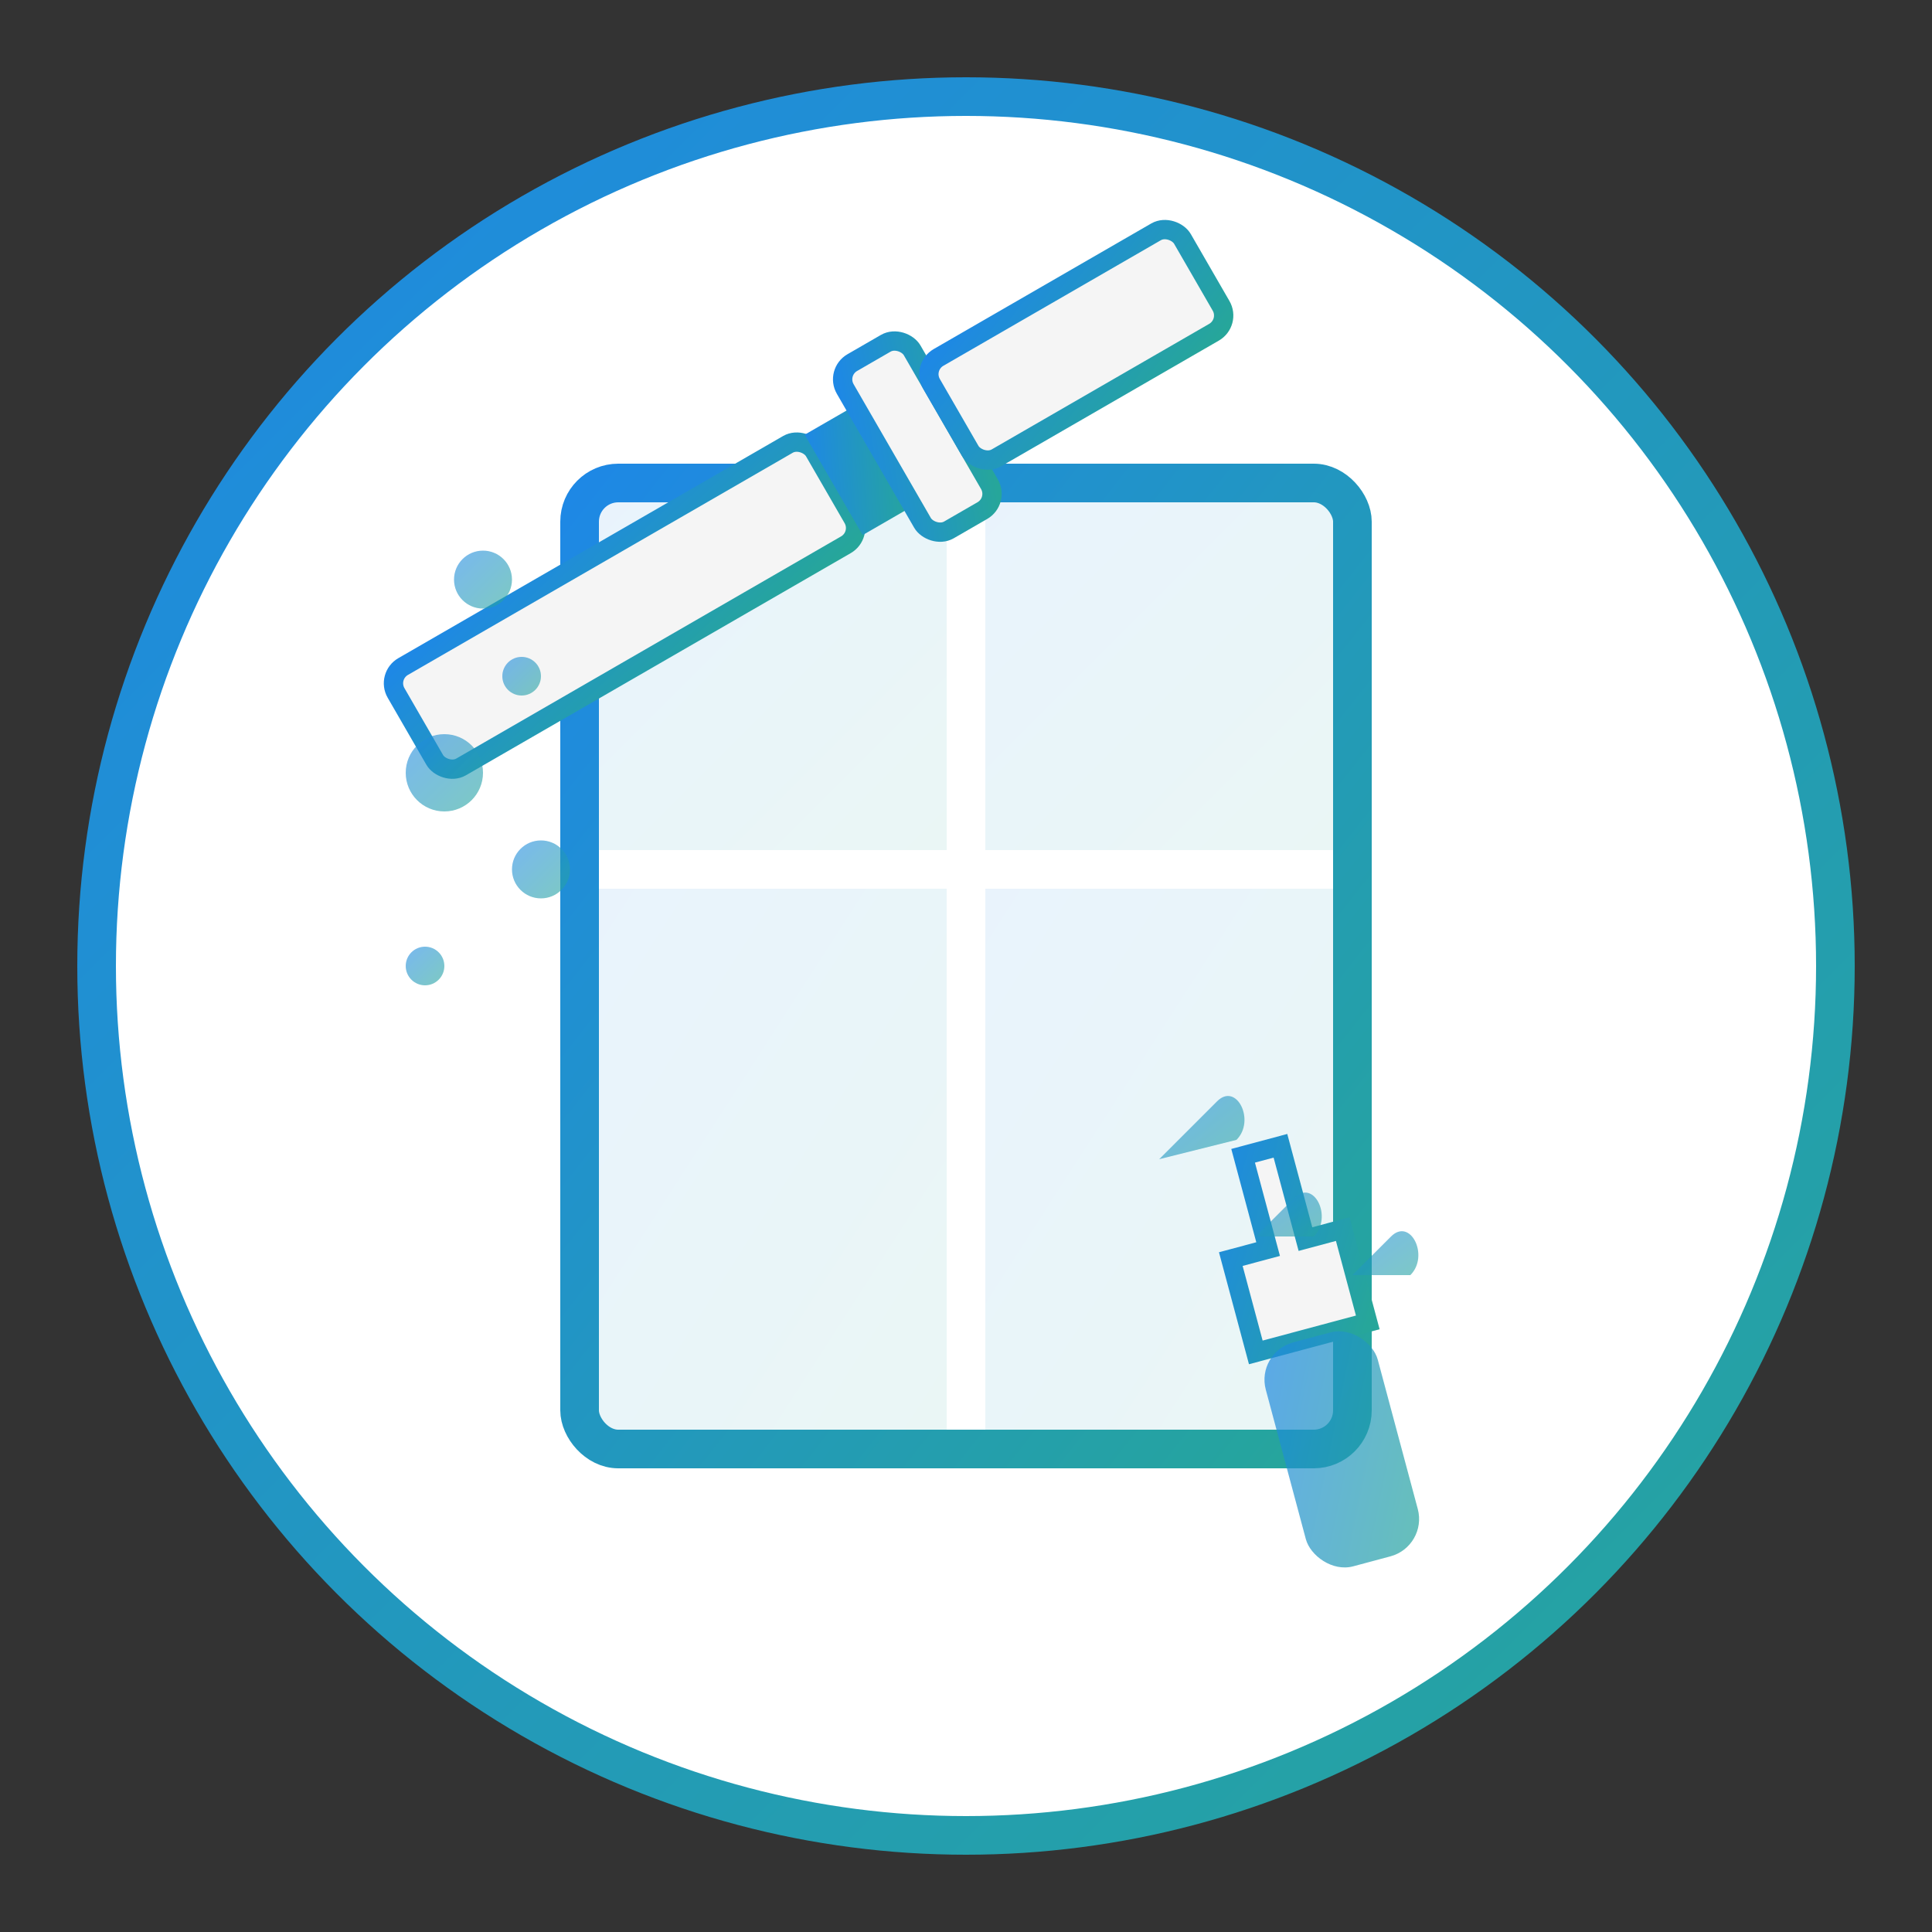 <svg xmlns="http://www.w3.org/2000/svg" width="100" height="100" viewBox="0 0 100 100">
  <rect x="0" y="0" width="100" height="100" fill="#333333" stroke="none"/>
  <defs>
    <linearGradient id="gradient-4" x1="0%" y1="0%" x2="100%" y2="100%">
      <stop offset="0%" stop-color="#1e88e5" />
      <stop offset="100%" stop-color="#26a69a" />
    </linearGradient>
  </defs>
  
  <!-- Background Circle -->
  <circle cx="50" cy="50" r="45" fill="white" stroke="url(#gradient-4)" stroke-width="2" />
  
  <!-- Window Frame -->
  <g fill="none" stroke="url(#gradient-4)" stroke-width="2">
    <rect x="30" y="25" width="40" height="50" rx="2" />
    <path d="M30,45 L70,45" />
    <path d="M50,25 L50,75" />
  </g>
  
  <!-- Window Glass -->
  <g fill="url(#gradient-4)" opacity="0.1">
    <rect x="31" y="26" width="18" height="18" />
    <rect x="51" y="26" width="18" height="18" />
    <rect x="31" y="46" width="18" height="28" />
    <rect x="51" y="46" width="18" height="28" />
  </g>
  
  <!-- Window Cleaner Tool -->
  <g transform="translate(20, 35) rotate(-30)">
    <rect x="0" y="0" width="25" height="6" rx="1" fill="#f5f5f5" stroke="url(#gradient-4)" stroke-width="1" />
    <rect x="25" y="0" width="3" height="6" fill="url(#gradient-4)" />
    <rect x="28" y="-2" width="4" height="10" rx="1" fill="#f5f5f5" stroke="url(#gradient-4)" stroke-width="1" />
    <rect x="32" y="0" width="15" height="6" rx="1" fill="#f5f5f5" stroke="url(#gradient-4)" stroke-width="1" />
  </g>
  
  <!-- Cleaning Spray Bottle -->
  <g transform="translate(65, 70) rotate(-15)">
    <path d="M0,0 L6,0 L6,-5 L4,-5 L4,-10 L2,-10 L2,-5 L0,-5 Z" fill="#f5f5f5" stroke="url(#gradient-4)" stroke-width="1" />
    <rect x="0" y="0" width="6" height="12" rx="2" fill="url(#gradient-4)" opacity="0.7" />
  </g>
  
  <!-- Droplets/Bubbles -->
  <g fill="url(#gradient-4)" opacity="0.6">
    <circle cx="25" cy="30" r="1.5" />
    <circle cx="27" cy="35" r="1" />
    <circle cx="23" cy="40" r="2" />
    <circle cx="28" cy="45" r="1.5" />
    <circle cx="22" cy="50" r="1" />
    <path d="M60,60 L63,57 C64,56 65,58 64,59 Z" />
    <path d="M65,64 L67,62 C68,61 69,63 68,64 Z" />
    <path d="M70,66 L72,64 C73,63 74,65 73,66 Z" />
  </g>
</svg>
